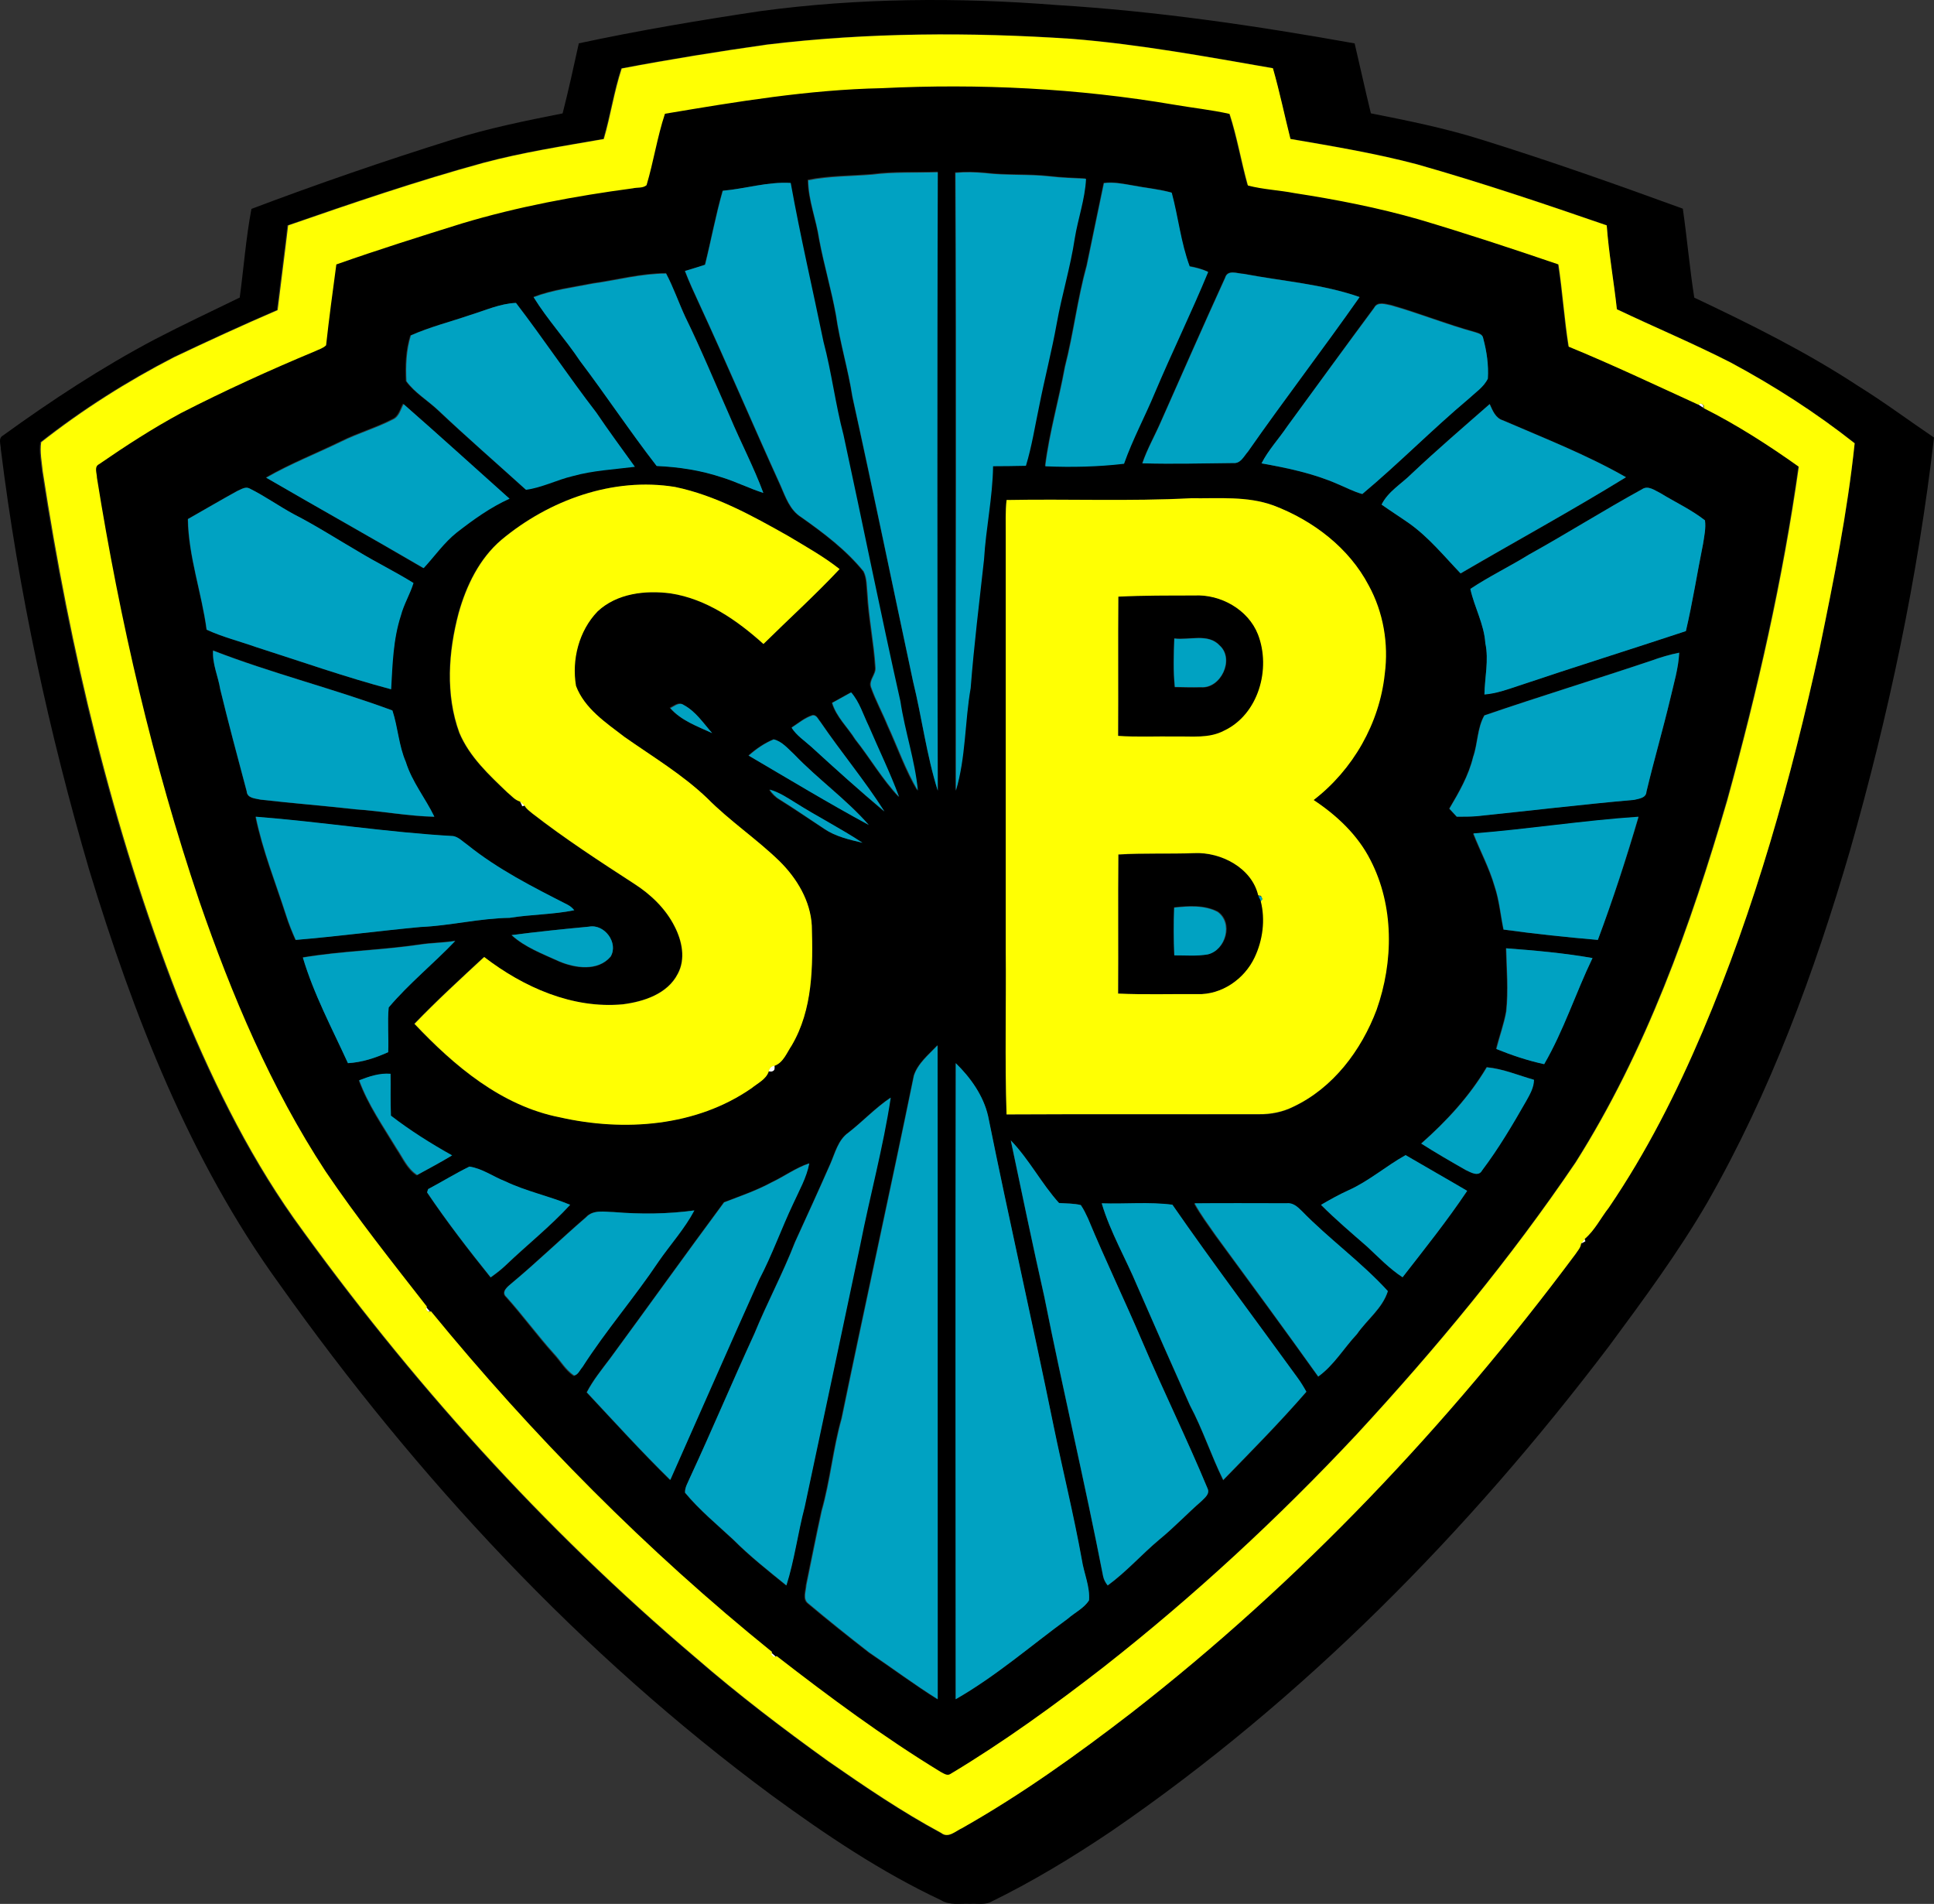 <svg width="1852" height="1823" xmlns="http://www.w3.org/2000/svg" xmlns:xlink="http://www.w3.org/1999/xlink" xml:space="preserve" overflow="hidden"><rect width="100%" height="100%" fill="#333333" stroke="none"/><defs><clipPath id="clip0"><rect x="1274" y="271" width="1852" height="1823"/></clipPath></defs><g clip-path="url(#clip0)" transform="translate(-1274 -271)"><path d="M2900 658.307 2902.4 657 2905 658.928 2904.97 662C2903.71 661.053 2901.23 659.222 2900 658.307Z" fill="#FFFFFF" fill-rule="evenodd"/><path d="M1772 1038C1773.26 1039.07 1775.77 1041.23 1777 1042.3L1774.26 1043C1773.71 1041.75 1772.58 1039.25 1772 1038Z" fill="#FFFFFF" fill-rule="evenodd"/><path d="M2010 1296.75C2010.53 1293.38 2012.45 1291.45 2015.79 1291 2016.68 1295.81 2014.76 1297.74 2010 1296.75Z" fill="#FFFFFF" fill-rule="evenodd"/><path d="M2788 1462C2788.82 1460.75 2790.45 1458.25 2791.26 1457L2792 1459.59C2791.01 1460.2 2788.99 1461.42 2788 1462Z" fill="#FFFFFF" fill-rule="evenodd"/><path d="M1681.82 1522C1682.85 1523.17 1684.94 1525.45 1686 1526.62L1683.18 1527 1681 1524.6 1681.82 1522Z" fill="#FFFFFF" fill-rule="evenodd"/><path d="M2012.41 1853C2013.55 1854.05 2015.86 1856.13 2017 1857.19L2014.4 1858 2012 1855.8 2012.41 1853Z" fill="#FFFFFF" fill-rule="evenodd"/><path d="M1939 1858C1939.25 1858.25 1939.75 1858.75 1940 1859 1939.75 1858.75 1939.25 1858.25 1939 1858Z" fill="#FFFFFF" fill-rule="evenodd"/><path d="M2002.49 281.605C2096.33 268.997 2191.43 268.38 2285.71 275.816 2381.55 281.635 2476.77 295.653 2571.19 312.552 2576.46 334.859 2581.31 357.253 2586.76 379.531 2622.12 386.525 2657.58 393.667 2692.01 404.482 2757.13 424.731 2821.42 447.449 2885.48 470.814 2889.54 499.145 2892.01 527.682 2896.43 555.984 2950.1 581.377 3003.44 607.798 3053.17 640.45 3078.16 655.908 3101.67 673.513 3126 689.941 3110.52 823.721 3082.45 955.944 3045.55 1085.4 3011.6 1201.7 2969.43 1316.4 2909.23 1421.91 2881.18 1470.17 2847.93 1515.14 2814.8 1559.98 2680.42 1737.2 2522.32 1898.17 2338.41 2024.28 2300.95 2049.52 2262.2 2072.95 2221.56 2092.75 2215.62 2094.81 2209.14 2093.55 2203.02 2093.93 2193.67 2093.43 2183.49 2095.69 2175.07 2090.43 2117.51 2063.39 2064.58 2027.75 2013.38 1990.33 1830.12 1854.91 1673.2 1685.98 1541.58 1500.56 1455.42 1381.74 1401.9 1243.17 1359.35 1103.74 1320.8 971.903 1291.64 837.182 1274.75 700.815 1274.84 696.642 1272.01 690.676 1276.78 688.06 1323.36 654.351 1371.62 622.669 1422.52 595.807 1449.24 581.935 1476.49 569.062 1503.56 555.925 1507.39 527.682 1509.5 498.94 1514.77 471.02 1577.89 447.155 1641.8 425.172 1706.21 404.982 1741.05 393.931 1776.95 386.672 1812.76 379.589 1818.44 357.371 1823.35 334.917 1828.27 312.493 1885.91 300.12 1944.14 290.334 2002.49 281.605ZM2008.08 313.493C1961.5 320.105 1915.01 327.57 1868.78 336.357 1861.49 358.458 1858.19 381.617 1851.63 403.923 1813.05 410.683 1774.24 416.62 1736.37 426.73 1673.14 444.04 1611.05 465.23 1549.14 486.684 1545.99 513.752 1542.37 540.731 1539.11 567.769 1505.74 582.141 1472.75 597.306 1439.94 612.882 1395.1 635.982 1352.17 663.167 1312.53 694.291 1311.15 703.637 1313.15 713.159 1314.09 722.475 1340.37 893.844 1380.71 1063.74 1443.68 1225.56 1473.78 1299.48 1508.53 1372.07 1554.64 1437.49 1665.43 1592.22 1793.9 1734.76 1939.2 1857.93 1939.4 1858.11 1939.82 1858.46 1940.02 1858.64 1980.54 1893.79 2023.3 1926.32 2066.87 1957.65 2101.92 1981.99 2137.35 2006.06 2174.98 2026.31 2181.69 2031.65 2188.61 2024.54 2194.73 2021.78 2251.9 1989.48 2305.36 1951.16 2357.3 1911.13 2518.76 1785.55 2660.55 1635.72 2782.61 1471.93 2784.64 1468.76 2787.61 1465.82 2787.96 1461.91 2789.11 1461.35 2791.44 1460.18 2792.58 1459.59L2791.73 1457.09C2801.21 1449.01 2806.94 1437.11 2814.65 1427.32 2850.58 1374.51 2879.51 1317.35 2904.46 1258.65 2954.54 1140.8 2989.26 1017.02 3016.54 892.111 3029.96 826.925 3043.17 761.534 3050.11 695.319 3012.98 666.018 2972.96 640.302 2931.27 617.937 2895.54 599.686 2858.5 584.198 2822.3 566.976 2819.39 540.143 2814.54 513.546 2812.56 486.625 2752.36 465.847 2691.95 445.51 2630.66 428.111 2590.82 417.59 2550.12 410.83 2509.54 403.865 2503.87 381.323 2499.16 358.488 2492.74 336.122 2428.74 325.013 2364.71 313.14 2299.89 307.967 2202.73 301.473 2104.83 301.825 2008.08 313.493Z" fill-rule="evenodd"/><path d="M2117.39 354.682C2210.9 350.095 2305.08 354.741 2397.47 370.473 2415.24 373.561 2433.18 375.384 2450.8 379.353 2458.13 401.79 2461.95 425.226 2468.33 447.957 2482.89 451.78 2498.04 452.368 2512.81 455.22 2552.99 461.396 2592.96 469.217 2632.05 480.421 2676.94 493.771 2721.45 508.445 2765.77 523.589 2769.71 549.789 2771.45 576.255 2775.6 602.426 2817.57 619.687 2858.58 639.153 2899.84 658.032 2901.11 658.855 2903.67 660.502 2904.96 661.355 2936.82 677.411 2966.94 696.789 2996 717.461 2980.79 825.557 2956.47 932.241 2927.44 1037.43 2892.34 1157.84 2849.6 1277.61 2782.3 1384.15 2719.77 1476.63 2648.26 1562.82 2572.55 1644.8 2497.57 1724.93 2416.77 1799.71 2330.44 1867.49 2283.23 1904.16 2234.72 1939.39 2183.43 1970.18 2180.25 1972.41 2176.75 1969.53 2173.92 1968.18 2119.18 1934.77 2067.62 1896.55 2017.03 1857.26 2015.88 1856.23 2013.56 1854.2 2012.41 1853.17 1892.46 1756.28 1783.48 1646.18 1685.91 1526.91 1684.88 1525.74 1682.85 1523.44 1681.85 1522.27 1648.64 1479.69 1615.02 1437.37 1584.78 1392.62 1532.42 1312.63 1495.01 1223.89 1463.95 1133.79 1419.41 1001.7 1387.88 865.431 1365.85 727.9 1365.88 723.725 1362.91 717.461 1367.91 715.021 1393.32 697.495 1419.27 680.674 1446.45 666.001 1488.48 644.417 1531.48 624.833 1575.05 606.66 1578.55 604.955 1582.58 603.896 1585.37 601.044 1588.19 575.167 1591.69 549.378 1595.16 523.589 1634.93 509.562 1675.14 496.888 1715.41 484.332 1768.83 468.277 1823.8 458.043 1879.04 450.663 1883.4 449.604 1888.69 450.721 1892.31 447.634 1899.05 425.05 1902.52 401.555 1909.93 379.177 1978.61 367.62 2047.62 356.123 2117.39 354.682ZM2108.98 437.548C2088.45 439.224 2067.68 438.9 2047.41 442.988 2047.62 462.483 2055.27 480.656 2058.06 499.711 2062.62 524.059 2069.77 547.819 2074.18 572.197 2077.97 598.662 2085.95 624.304 2090.03 650.739 2110.09 741.456 2128.8 832.497 2148.25 923.36 2156.8 958.148 2161.19 993.935 2172.01 1028.13 2171.51 830.526 2171.45 632.89 2172.01 435.283 2151.01 435.959 2129.89 434.813 2108.98 437.548ZM2188.51 435.989C2189.57 633.39 2188.63 830.821 2188.93 1028.19 2198.43 996.287 2197.31 962.588 2202.99 929.977 2206.16 888.78 2211.22 847.729 2215.75 806.678 2217.52 776.743 2223.99 747.22 2224.4 717.197 2234.84 717.197 2245.28 717.02 2255.76 716.814 2261.46 698.024 2264.4 678.587 2268.46 659.414 2273.64 632.949 2280.46 606.837 2285.2 580.283 2290.05 552.965 2298.29 526.353 2302.38 498.888 2305.5 479.715 2312.23 461.19 2313.17 441.694 2301.64 441.076 2290.08 440.782 2278.64 439.4 2258.11 437.106 2237.4 438.723 2216.9 436.224 2207.46 435.312 2197.96 435.136 2188.51 435.989ZM1965.82 453.691C1959.14 477.039 1954.76 500.976 1948.9 524.53 1942.55 526.647 1936.11 528.558 1929.7 530.499 1933.7 540.879 1938.31 550.995 1942.99 561.081 1969.76 619.04 1994.67 677.793 2021.06 735.898 2025.91 746.955 2030 759.423 2040.79 766.187 2062.35 781.448 2083.77 797.533 2100.48 818.205 2103.74 824.734 2103.33 832.262 2104.09 839.348 2105.36 863.167 2110.36 886.574 2111.77 910.393 2112.3 916.98 2105.21 922.42 2107.54 928.977 2111.98 941.592 2118.45 953.354 2123.48 965.734 2133.04 986.495 2140.51 1008.28 2152.19 1028.02 2149.39 999.08 2139.77 971.322 2135.48 942.592 2116.48 857.727 2099.45 772.45 2081.09 687.438 2073.33 658.003 2069.77 627.685 2061.97 598.25 2051.56 547.555 2039.82 497.153 2030.68 446.222 2008.76 444.899 1987.5 451.78 1965.82 453.691ZM2330.73 446.075C2325.32 472.364 2319.73 498.594 2314.35 524.912 2305.5 556.817 2301.73 589.811 2293.49 621.863 2287.7 653.592 2278.55 684.762 2274.58 716.814 2299.73 717.873 2324.94 717.344 2349.94 714.403 2358.18 691.084 2370.03 669.206 2379.53 646.358 2395.92 607.63 2414.45 569.844 2430.51 530.97 2424.86 528.382 2418.89 526.794 2412.83 525.735 2404.36 502.975 2401.92 478.598 2395.62 455.22 2383.33 451.78 2370.59 450.721 2358.12 448.28 2349.09 446.751 2339.91 444.81 2330.73 446.075ZM2446.95 536.851C2425.98 582.842 2405.68 629.156 2385.18 675.382 2379.44 688.497 2372.3 700.994 2367.68 714.579 2396.77 715.373 2425.89 714.638 2454.98 714.315 2461.75 714.903 2464.92 707.699 2468.75 703.405 2503.6 653.445 2540.72 605.131 2575.67 555.259 2539.87 542.732 2501.78 540.115 2464.75 533.058 2458.69 532.852 2449.36 528.588 2446.95 536.851ZM1842.01 541.938C1822.8 545.761 1803.15 548.084 1784.8 555.082 1798.04 576.549 1815.24 595.221 1829.22 616.217 1854.31 649.387 1877.22 684.115 1902.69 716.991 1923.72 717.902 1944.73 721.078 1964.73 727.753 1978.44 731.899 1991.23 738.516 2004.88 742.809 1995.64 717.844 1983.17 694.26 1972.91 669.765 1958.76 637.801 1945.46 605.425 1930.11 574.02 1923.72 560.258 1918.84 545.849 1911.72 532.411 1888.13 532.411 1865.22 538.674 1842.01 541.938ZM2589.87 565.286C2561.96 603.102 2534.4 641.153 2506.75 679.146 2498.72 691.114 2488.75 701.758 2482.16 714.668 2506.93 719.079 2531.78 724.313 2554.9 734.487 2562.75 737.751 2570.31 741.868 2578.55 744.103 2613.44 714.815 2645.38 682.086 2680.21 652.651 2686.65 646.564 2694.71 641.359 2698.59 633.184 2699.41 620.275 2697.53 607.248 2694.21 594.78 2693.74 590.604 2689.56 589.723 2686.27 588.634 2659.23 581.195 2633.2 570.609 2606.29 562.904 2600.9 561.905 2593.08 558.964 2589.87 565.286ZM1723.79 572.726C1704.79 579.224 1685.2 584.077 1666.79 592.252 1662.38 606.307 1661.82 621.304 1662.55 635.919 1670.73 647.093 1683.17 654.327 1693.2 663.796 1720.62 689.614 1749.09 714.256 1777.03 739.486 1792.54 737.369 1806.6 729.988 1821.74 726.43 1841.19 721.049 1861.4 720.078 1881.31 717.549 1868.9 700.347 1856.25 683.292 1844.33 665.736 1817.86 631.508 1793.8 595.486 1767.42 561.199 1752.18 561.875 1738.18 568.345 1723.79 572.726ZM1659.82 657.414C1656.91 662.531 1655.61 669.559 1649.67 672.147 1633.79 680.41 1616.4 685.35 1600.37 693.349 1576.46 705.023 1551.57 714.785 1528.51 728.106 1578.55 757.277 1629.05 785.624 1679 814.912 1689.56 803.444 1698.5 790.358 1710.76 780.596 1726.5 768.304 1742.8 756.512 1761.09 748.22 1727.35 717.932 1693.88 687.35 1659.82 657.414ZM2625.76 724.578C2616.08 734.281 2603.2 741.574 2597.02 754.16 2605.64 760.276 2614.58 765.951 2623.23 772.009 2642.14 785.418 2656.82 803.561 2672.71 820.176 2725.45 789.3 2779.1 760.012 2831.16 727.9 2793.54 706.375 2752.98 690.526 2713.3 673.353 2706.06 671.176 2703.41 663.913 2700.59 657.738 2675.44 679.792 2650.09 701.612 2625.76 724.578ZM1501.07 741.074C1485.15 749.778 1469.54 759.07 1453.74 767.98 1454.33 803.944 1466.92 838.407 1471.68 873.9 1486.98 880.928 1503.36 884.986 1519.19 890.602 1562.1 904.335 1604.7 919.361 1648.23 930.918 1649.55 907.246 1650.14 883.104 1657.55 860.374 1660.38 849.523 1666.38 839.878 1669.64 829.174 1652.43 818.411 1634.11 809.531 1616.75 798.974 1596.34 787.094 1576.43 774.244 1555.37 763.452 1540.87 755.659 1527.45 745.955 1512.72 738.663 1508.77 736.575 1504.63 739.604 1501.07 741.074ZM1753.74 788.006C1732.68 805.943 1720.18 831.85 1712.82 858.08 1702.97 895.249 1700.09 935.917 1713.5 972.615 1723.15 995.581 1741.85 1012.9 1759.53 1029.78 1763.36 1032.81 1766.71 1037.16 1771.62 1038.43 1772.15 1039.63 1773.18 1042.04 1773.68 1043.25L1776.18 1042.57C1777.77 1045.72 1780.89 1047.63 1783.48 1049.89 1814.69 1074.09 1847.81 1095.62 1880.93 1117.09 1896.99 1127.35 1911.28 1141.02 1919.9 1158.22 1926.9 1171.96 1930.52 1189.07 1922.84 1203.33 1913.02 1222.62 1890.28 1230 1870.19 1232.56 1821.92 1237.12 1774.83 1216.12 1737.27 1187.28 1714.65 1208.21 1691.88 1229.03 1670.5 1251.24 1708.53 1291.49 1753.89 1329.84 1809.74 1340.72 1871.37 1354.66 1940.46 1349.63 1993.55 1312.81 1999.35 1308.08 2007.35 1304.43 2009.94 1296.93 2014.67 1297.9 2016.59 1296.02 2015.7 1291.32 2023.94 1288.26 2027.32 1278.88 2031.91 1272.03 2052.32 1237.5 2052.35 1196.1 2051.24 1157.25 2049.94 1133.46 2036.91 1111.91 2020.26 1095.5 1998.32 1074.18 1972.61 1057.1 1951.05 1035.31 1927.14 1012.46 1898.55 995.464 1871.6 976.526 1853.89 962.941 1833.51 949.532 1825.24 927.801 1820.95 902.688 1828.01 875.018 1845.92 856.462 1864.45 839.113 1891.75 836.025 1915.96 839.201 1950.23 844.435 1979.67 864.961 2004.91 887.633 2029.18 863.696 2054.53 840.818 2077.86 815.941 2062.53 803.826 2045.41 794.357 2028.73 784.33 1994.41 764.981 1959.17 745.426 1920.22 737.34 1860.72 727.606 1799.3 749.984 1753.74 788.006ZM2846.34 739.457C2809.89 759.482 2774.69 781.683 2738.33 801.856 2719.83 813.295 2700.18 822.734 2682.06 834.79 2685.88 852.346 2695.21 868.431 2696.38 886.633 2699.88 902.982 2695.83 919.391 2695.53 935.799 2707 934.917 2717.86 930.918 2728.68 927.33 2781.77 909.452 2835.22 892.779 2888.37 875.165 2894.84 847.552 2899.2 819.499 2904.82 791.711 2905.93 784.271 2907.67 776.714 2906.64 769.186 2893.46 758.865 2878.14 751.807 2863.93 743.103 2858.58 740.574 2852.22 735.399 2846.34 739.457ZM2237.9 749.69C2236.72 761.041 2237.14 772.45 2237.14 783.86 2237.14 916.186 2237.14 1048.51 2237.14 1180.84 2237.64 1233.36 2236.17 1285.96 2237.9 1338.45 2318.35 1338.01 2398.8 1338.39 2479.25 1338.25 2490.54 1338.39 2501.92 1336.19 2512.07 1331.1 2550.25 1313.11 2577.2 1276.99 2591.76 1238.21 2607.99 1192.16 2608.58 1138.7 2585.82 1094.65 2573.7 1070.68 2553.69 1051.89 2531.55 1037.19 2569.2 1008.17 2594.55 963.646 2599.55 916.333 2603.35 887.427 2598.23 857.227 2584.23 831.585 2565.34 795.446 2530.96 769.304 2493.31 754.953 2468.07 745.691 2440.71 748.367 2414.36 747.984 2355.62 751.072 2296.73 748.543 2237.9 749.69ZM1477.92 893.661C1477.09 906.452 1482.8 918.391 1484.8 930.859 1492.71 963.588 1501.45 996.14 1510.1 1028.72 1510.51 1035.48 1518.36 1035.51 1523.39 1036.72 1553.66 1040.22 1584.05 1042.57 1614.34 1046.01 1639.52 1047.72 1664.41 1052.54 1689.67 1053.13 1681.08 1035.31 1668.26 1019.66 1662.35 1000.52 1655.55 984.76 1654.82 967.293 1649.52 951.149 1592.99 930.153 1534.16 915.539 1477.92 893.661ZM2855.28 903.512C2802.07 921.361 2748.27 937.77 2695.24 955.942 2688.32 968.057 2689 982.79 2684.44 995.817 2680.12 1013.67 2670.91 1029.57 2661.65 1045.25 2664 1047.78 2666.35 1050.31 2668.68 1052.89 2674.91 1052.95 2681.18 1052.95 2687.44 1052.48 2737.92 1047.34 2788.36 1041.25 2838.9 1036.81 2843.46 1035.63 2850.34 1035.1 2850.63 1029.02 2857.75 999.169 2866.37 969.733 2873.49 939.887 2876.84 925.331 2881.31 910.863 2882.05 895.866 2872.93 897.69 2863.99 900.336 2855.28 903.512ZM2070.44 943.974C2074.44 957.442 2085.33 967.352 2092.62 979.055 2106.98 997.14 2118.54 1017.43 2134.48 1034.25 2125.95 1011.08 2115.07 988.877 2105.42 966.175 2100.09 955.295 2096.68 943.239 2088.59 933.917 2082.5 937.24 2076.47 940.622 2070.44 943.974ZM1915.16 948.649C1925.61 960.735 1941.61 966.381 1955.82 972.909 1947.34 963.323 1939.9 951.914 1928.37 945.768 1923.72 942.416 1919.28 946.768 1915.16 948.649ZM2032.06 967.323C2036.74 974.821 2044.29 979.761 2050.74 985.642 2073.62 1006.84 2096.71 1027.84 2120.51 1047.98 2101.8 1018.17 2079.24 990.965 2059.53 961.794 2057.44 959.441 2056.06 955.148 2052.27 955.413 2044.71 957.736 2038.59 963.088 2032.06 967.323ZM1990.55 994.317C2028.76 1016.61 2066.68 1039.48 2105.68 1060.45 2084 1035.84 2056.91 1016.78 2034.21 993.141 2028.26 987.789 2022.62 980.731 2014.56 978.85 2005.7 982.496 1997.7 988.024 1990.55 994.317ZM2010.38 1027.28C2012.91 1031.07 2016.12 1034.4 2020.12 1036.69 2034.59 1045.66 2048.62 1055.25 2062.86 1064.57 2073.83 1071.95 2086.89 1074.86 2099.56 1077.83 2078.68 1064.13 2056.3 1052.98 2035.12 1039.72 2027.23 1034.93 2019.41 1029.69 2010.38 1027.28ZM1518.51 1053.13C1525.16 1085.56 1537.63 1116.32 1547.72 1147.76 1550.22 1155.67 1553.37 1163.37 1556.75 1170.96 1596.61 1167.61 1636.35 1162.34 1676.17 1158.61 1704.82 1157.37 1732.8 1150.26 1761.5 1149.84 1782.03 1146.52 1802.95 1146.73 1823.36 1142.58 1821.54 1140.29 1819.36 1138.49 1816.8 1137.2 1783.65 1120.32 1750.15 1103.35 1721.06 1079.98 1716.68 1077.04 1712.82 1072.62 1707.47 1071.62 1644.26 1068.1 1581.63 1058.01 1518.51 1053.13ZM2684.5 1069.36C2691.15 1086.18 2699.85 1102.21 2704.91 1119.64 2709.44 1133.05 2710.59 1147.23 2713.5 1161.02 2743.59 1165.16 2773.83 1168.31 2804.1 1170.9 2818.63 1132.29 2831.48 1092.97 2843.16 1053.42 2790.1 1056.95 2737.51 1065.21 2684.5 1069.36ZM1763.62 1166.4C1776.59 1178.31 1793.59 1184.54 1809.39 1191.81 1824.89 1198.36 1846.54 1201.51 1858.69 1187.13 1866.45 1173.99 1852.81 1155.34 1837.83 1158.28 1813.07 1160.61 1788.3 1163.19 1763.62 1166.4ZM1675.73 1175.19C1638.64 1180.66 1601.05 1181.34 1564.04 1187.57 1574.46 1222.83 1591.96 1255.59 1607.17 1288.99 1620.61 1288.23 1633.52 1283.96 1645.67 1278.44 1646.29 1264.14 1644.82 1249.79 1646.14 1235.53 1665.47 1212.57 1689.11 1193.42 1709.82 1171.63 1698.53 1173.52 1687.03 1173.43 1675.73 1175.19ZM2715.92 1179.01C2716.44 1199.13 2718.18 1219.36 2716 1239.41 2713.86 1251.59 2709.44 1263.23 2706.47 1275.23 2721.39 1281.23 2736.71 1286.35 2752.45 1289.7 2771.3 1257.5 2782.75 1221.77 2798.95 1188.34 2771.51 1183.54 2743.65 1181.07 2715.92 1179.01ZM2148.89 1300.7C2126.39 1410.32 2102.18 1519.59 2079.5 1629.22 2071.24 1658.3 2068.65 1688.62 2060.33 1717.7 2055.12 1741.34 2050.47 1765.1 2045.56 1788.77 2045.29 1794.54 2041.82 1802.24 2047.38 1806.48 2066.53 1822.53 2086.09 1838.15 2105.86 1853.44 2127.89 1868.29 2149.22 1884.2 2171.75 1898.28 2171.57 1689.44 2171.84 1480.54 2171.6 1271.7 2163.25 1280.55 2152.8 1288.79 2148.89 1300.7ZM2189.16 1289.05C2188.78 1492.07 2188.9 1695.12 2189.1 1898.13 2227.4 1876.23 2260.76 1847.08 2296.26 1821.12 2302.97 1815.21 2311.85 1811.06 2316.67 1803.45 2317.7 1790.1 2311.76 1777.51 2309.79 1764.48 2302.05 1721.55 2291.55 1679.21 2282.79 1636.48 2262.61 1537.38 2240.08 1438.79 2220.1 1339.66 2215.63 1320.13 2203.31 1302.81 2189.16 1289.05ZM2697.47 1292.76C2680.97 1320.63 2659 1344.54 2634.85 1365.92 2648.73 1374.83 2663.06 1383.12 2677.38 1391.32 2682.09 1393.5 2689.53 1398.21 2693 1391.65 2708.8 1370.62 2722.12 1347.89 2735.09 1325.07 2738.62 1318.72 2742.42 1312.19 2742.51 1304.72 2727.56 1300.49 2713.06 1294.2 2697.47 1292.76ZM1617.55 1305.69C1626.08 1329.1 1640.52 1349.83 1653.29 1371.09 1659.26 1379.94 1663.52 1390.5 1672.82 1396.53 1683.94 1390.35 1695.23 1384.41 1706.09 1377.77 1685.82 1366.36 1666.17 1353.92 1647.79 1339.66 1647.17 1326.25 1647.64 1312.87 1647.43 1299.49 1637.02 1298.58 1627.08 1301.99 1617.55 1305.69ZM2086.15 1355.57C2076.18 1362.62 2073.47 1374.97 2068.83 1385.53 2057.83 1410.61 2046.44 1435.55 2035.06 1460.49 2023.5 1490.33 2008.32 1518.59 1996.2 1548.2 1975.14 1594.05 1955.67 1640.6 1934.46 1686.35 1932.64 1690.85 1929.67 1695.29 1929.9 1700.38 1943.61 1716.99 1960.4 1730.78 1976.14 1745.46 1991.91 1761.31 2009.5 1775.16 2026.79 1789.21 2034.53 1764.72 2037.71 1739.11 2044.21 1714.32 2062 1630.69 2079.68 1547.06 2097.3 1463.4 2106.54 1416.2 2119.3 1369.65 2126.48 1322.07 2111.95 1331.87 2099.95 1344.8 2086.15 1355.57ZM2241.81 1362.83C2252.31 1412.76 2262.7 1462.75 2273.9 1512.54 2291.76 1602.08 2312.85 1690.91 2330.29 1780.51 2331.03 1783.74 2332.5 1786.66 2334.67 1789.24 2352.71 1776.13 2367.44 1759.19 2384.53 1744.96 2398.5 1733.52 2410.92 1720.32 2424.54 1708.47 2427.65 1705.29 2432.71 1701.56 2430.39 1696.47 2410.8 1649.24 2388.15 1603.34 2368.12 1556.29 2351.21 1516.59 2332.41 1477.69 2315.88 1437.82 2313.79 1433.32 2311.67 1428.85 2308.88 1424.79 2302.05 1423.11 2294.96 1423.32 2288.02 1422.82 2271.08 1404.03 2259.43 1381.06 2241.81 1362.83ZM2565.28 1410.85C2556.22 1414.94 2547.55 1419.79 2538.99 1424.79 2553.08 1438.87 2568.28 1451.78 2583.31 1464.87 2594.17 1474.98 2604.52 1485.83 2617.05 1493.98 2638.17 1466.87 2659.73 1439.93 2678.88 1411.41 2659.32 1399.88 2639.53 1388.77 2619.94 1377.27 2601.23 1387.68 2584.9 1402.06 2565.28 1410.85ZM2012.61 1403C1998.11 1410.88 1982.44 1416.2 1967.11 1422.11 1930.43 1471.69 1894.55 1521.92 1858.04 1571.67 1850.13 1582.2 1841.72 1592.49 1835.6 1604.25 1861.98 1632.48 1887.93 1661.12 1915.55 1688.21 1943.96 1624.22 1971.99 1560.08 2000.64 1496.21 2013.06 1472.57 2021.91 1447.28 2033.35 1423.17 2039.03 1410.61 2046.09 1398.47 2048.65 1384.77 2035.79 1389.06 2024.79 1397.26 2012.61 1403ZM1683.85 1409.79C1683.61 1410.56 1683.14 1412.11 1682.91 1412.91 1701.82 1440.99 1722.56 1467.93 1743.77 1494.36 1748.65 1490.86 1753.44 1487.25 1757.8 1483.13 1778.27 1463.49 1800.68 1445.75 1819.86 1424.82 1799.45 1416.32 1777.53 1411.82 1757.5 1402.2 1746.09 1397.76 1735.68 1389.94 1723.41 1388.18 1709.94 1394.79 1697.12 1402.73 1683.85 1409.79ZM2329.06 1423.32C2337.23 1450.93 2351.97 1476.01 2363.03 1502.51 2379.71 1540.71 2396.42 1578.85 2413.45 1616.9 2425.74 1640.01 2433.77 1665.06 2445.3 1688.53 2472.28 1660.77 2499.48 1633.25 2524.84 1603.96 2522.25 1599.28 2519.51 1594.75 2516.37 1590.49 2476.45 1535.27 2435.45 1480.75 2396.68 1424.67 2374.47 1421.76 2351.53 1424.08 2329.06 1423.32ZM2417.36 1423.49C2423.27 1434.32 2430.71 1444.17 2437.74 1454.25 2470.75 1499.13 2503.78 1543.97 2536.19 1589.26 2551.28 1578.49 2560.81 1561.97 2573.37 1548.65 2582.99 1534.74 2597.82 1524.09 2603.05 1507.51 2577.55 1479.63 2546.55 1457.63 2520.22 1430.67 2516.25 1426.73 2511.69 1422.64 2505.63 1423.44 2476.22 1423.44 2446.8 1423.2 2417.36 1423.49ZM1861.28 1431.61C1852.31 1431.49 1841.63 1429.02 1834.78 1436.55 1810.6 1457.46 1787.68 1479.81 1763.12 1500.27 1759.47 1503.3 1753.18 1508.39 1758.44 1513.12 1774.24 1530.74 1788.12 1549.94 1803.95 1567.55 1810.42 1574.46 1815.19 1583.29 1823.22 1588.58 1827.19 1587.87 1828.77 1583.17 1831.27 1580.43 1853.69 1545.29 1881.07 1513.68 1904.16 1479.01 1915.46 1462.63 1928.99 1447.7 1938.31 1430.02 1912.78 1433.52 1886.93 1433.76 1861.28 1431.61Z" fill-rule="evenodd"/><path d="M2345.24 842.209C2369.46 840.998 2393.69 841.145 2417.94 841.086 2443.14 839.727 2469.66 854.562 2479.04 878.588 2491.8 911.538 2479.63 955.807 2446.29 971.41 2432.06 978.887 2415.67 976.582 2400.26 976.907 2381.84 976.582 2363.39 977.616 2345 976.286 2345.29 931.574 2344.82 886.892 2345.24 842.209ZM2398.37 882.163C2397.81 897.797 2397.25 913.488 2398.87 929.092 2407.24 929.24 2415.64 929.505 2424.07 929.269 2443.08 930.836 2456.79 902.347 2442.17 888.99 2431 876.815 2412.81 884.055 2398.37 882.163Z" fill-rule="evenodd"/><path d="M2345.27 1089.36C2369.47 1087.86 2393.73 1088.98 2417.94 1088.07 2443.61 1086.84 2473.21 1102.26 2479.32 1128.46 2479.93 1129.84 2481.14 1132.65 2481.76 1134.03 2486.3 1151.8 2483.74 1171.37 2475.84 1187.91 2466.05 1208.53 2444.26 1223.69 2420.94 1222.9 2395.62 1222.67 2370.27 1223.55 2345 1222.37 2345.32 1178.03 2344.79 1133.68 2345.27 1089.36ZM2398.27 1139.66C2397.65 1154.94 2397.74 1170.22 2398.39 1185.51 2409.24 1185.42 2420.21 1186.44 2430.97 1184.6 2448.3 1180.52 2455.67 1154.41 2440.4 1143.77 2427.58 1137.11 2412.25 1138.19 2398.27 1139.66Z" fill-rule="evenodd"/><path d="M2008.6 313.751C2105.29 302.087 2203.13 301.735 2300.23 308.228 2365.02 313.399 2429.01 325.269 2492.97 336.375 2499.38 358.733 2504.08 381.562 2509.76 404.097 2550.31 411.06 2590.98 417.818 2630.8 428.336 2692.06 445.73 2752.43 466.061 2812.6 486.833 2814.57 513.746 2819.42 540.336 2822.33 567.16 2858.5 584.377 2895.52 599.861 2931.22 618.106 2972.89 640.465 3012.89 666.173 3050 695.466 3043.06 761.661 3029.86 827.033 3016.45 892.199 2989.19 1017.07 2954.49 1140.82 2904.43 1258.64 2879.5 1317.31 2850.59 1374.45 2814.68 1427.25 2806.98 1437.04 2801.24 1448.93 2791.78 1457.01 2790.83 1458.22 2788.95 1460.63 2788.01 1461.83 2787.66 1465.74 2784.69 1468.68 2782.66 1471.85 2660.68 1635.59 2518.96 1785.37 2357.61 1910.92 2305.7 1950.93 2252.27 1989.25 2195.13 2021.54 2189.01 2024.3 2182.1 2031.41 2175.4 2026.06 2137.79 2005.82 2102.38 1981.75 2067.36 1957.43 2023.8 1926.11 1981.08 1893.58 1940.58 1858.44 1940.38 1858.27 1939.96 1857.91 1939.76 1857.74 1794.55 1734.6 1666.15 1592.11 1555.44 1437.42 1509.35 1372.02 1474.62 1299.45 1444.54 1225.55 1381.61 1063.78 1341.29 893.933 1315.03 722.614 1314.09 713.3 1312.09 703.781 1313.47 694.438 1353.08 663.323 1395.99 636.146 1440.81 613.053 1473.59 597.481 1506.56 582.321 1539.91 567.953 1543.17 540.923 1546.79 513.952 1549.94 486.892 1611.81 465.444 1673.86 444.261 1737.05 426.955 1774.9 416.848 1813.69 410.914 1852.24 404.156 1858.8 381.856 1862.09 358.704 1869.39 336.609 1915.59 327.825 1962.05 320.362 2008.6 313.751ZM2118.17 355.443C2048.42 356.882 1979.43 368.37 1910.76 379.917 1903.35 402.276 1899.88 425.751 1893.15 448.315 1889.53 451.4 1884.24 450.284 1879.89 451.341 1824.66 458.716 1769.7 468.94 1716.29 484.982 1676.03 497.528 1635.83 510.191 1596.08 524.206 1592.61 549.972 1589.11 575.739 1586.28 601.594 1583.49 604.444 1579.46 605.502 1575.96 607.206 1532.41 625.363 1489.42 644.931 1447.39 666.496 1420.22 681.157 1394.28 697.963 1368.88 715.474 1363.88 717.913 1366.85 724.171 1366.82 728.343 1388.84 865.757 1420.37 1001.91 1464.89 1133.89 1495.94 1223.91 1533.35 1312.58 1585.7 1392.49 1615.93 1437.21 1649.54 1479.49 1682.74 1522.03L1681.95 1524.65 1684.06 1527.06 1686.8 1526.68C1784.34 1645.84 1893.3 1755.85 2013.22 1852.66L2012.81 1855.39 2015.22 1857.53 2017.83 1856.74C2068.42 1895.99 2119.97 1934.19 2174.69 1967.56 2177.52 1968.92 2181.02 1971.79 2184.19 1969.56 2235.48 1938.8 2283.97 1903.6 2331.17 1866.96 2417.48 1799.24 2498.26 1724.53 2573.22 1644.46 2648.92 1562.55 2720.4 1476.43 2782.92 1384.03 2850.21 1277.59 2892.94 1157.92 2928.02 1037.6 2957.04 932.51 2981.36 825.916 2996.57 717.913 2967.51 697.258 2937.4 677.896 2905.55 661.854L2905.58 659.093 2902.91 657.359 2900.44 658.534C2859.18 639.672 2818.18 620.222 2776.22 602.975 2772.07 576.827 2770.34 550.384 2766.4 524.206 2722.08 509.075 2677.59 494.413 2632.71 481.075 2593.63 469.881 2553.66 462.065 2513.49 455.895 2498.73 453.045 2483.59 452.458 2469.03 448.638 2462.65 425.927 2458.83 402.51 2451.5 380.093 2433.89 376.127 2415.95 374.305 2398.19 371.22 2305.82 355.501 2211.66 350.859 2118.17 355.443Z" fill="#FFFF03" fill-rule="evenodd"/><path d="M1754.17 787.958C1799.69 749.923 1861.05 727.538 1920.51 737.274 1959.42 745.364 1994.63 764.925 2028.92 784.281 2045.58 794.311 2062.69 803.783 2078 815.903 2054.7 840.789 2029.36 863.674 2005.12 887.618 1979.9 864.939 1950.48 844.407 1916.25 839.171 1892.06 835.994 1864.79 839.082 1846.27 856.437 1828.37 874.999 1821.32 902.679 1825.61 927.8 1833.87 949.538 1854.24 962.952 1871.93 976.542 1898.85 995.486 1927.41 1012.49 1951.31 1035.34 1972.85 1057.14 1998.53 1074.23 2020.46 1095.56 2037.09 1111.97 2050.11 1133.53 2051.4 1157.33 2052.52 1196.19 2052.49 1237.61 2032.1 1272.14 2027.51 1278.99 2024.13 1288.38 2015.9 1291.44 2012.58 1291.88 2010.67 1293.76 2010.14 1297.06 2007.56 1304.56 1999.56 1308.2 1993.77 1312.94 1940.73 1349.77 1871.69 1354.8 1810.12 1340.86 1754.32 1329.97 1709 1291.61 1671 1251.34 1692.37 1229.14 1715.11 1208.31 1737.71 1187.36 1775.24 1216.22 1822.29 1237.22 1870.52 1232.66 1890.59 1230.11 1913.31 1222.72 1923.12 1203.43 1930.79 1189.16 1927.18 1172.04 1920.18 1158.3 1911.57 1141.09 1897.29 1127.42 1881.24 1117.15 1848.15 1095.68 1815.06 1074.14 1783.88 1049.93 1781.29 1047.67 1778.18 1045.76 1776.59 1042.61 1775.48 1041.58 1773.18 1039.49 1772.04 1038.46 1767.13 1037.2 1763.78 1032.84 1759.96 1029.81 1742.3 1012.93 1723.61 995.603 1713.97 972.63 1700.56 935.919 1703.44 895.237 1713.29 858.055 1720.64 831.816 1733.13 805.901 1754.17 787.958Z" fill="#FFFF03" fill-rule="evenodd"/><path d="M2237.88 749.785C2296.79 748.64 2355.77 751.166 2414.6 748.082 2440.99 748.464 2468.39 745.79 2493.66 755.044 2531.37 769.381 2565.8 795.498 2584.72 831.605 2598.74 857.222 2603.86 887.394 2600.06 916.273 2595.06 963.543 2569.66 1008.02 2531.96 1037.02 2554.14 1051.71 2574.17 1070.48 2586.31 1094.42 2609.11 1138.43 2608.52 1191.84 2592.26 1237.85 2577.68 1276.6 2550.69 1312.68 2512.46 1330.66 2502.29 1335.74 2490.89 1337.94 2479.58 1337.79 2399.01 1337.94 2318.44 1337.56 2237.88 1338 2236.14 1285.56 2237.61 1233 2237.11 1180.53 2237.11 1048.33 2237.11 916.126 2237.11 783.923 2237.11 772.525 2236.7 761.126 2237.88 749.785ZM2344.87 842.298C2344.46 886.718 2344.93 931.139 2344.63 975.588 2363.01 976.91 2381.46 975.882 2399.87 976.205 2415.27 975.882 2431.65 978.173 2445.88 970.741 2479.2 955.229 2491.36 911.22 2478.61 878.463 2469.24 854.578 2442.73 839.83 2417.54 841.182 2393.3 841.241 2369.08 841.094 2344.87 842.298ZM2344.9 1089.14C2344.43 1133.53 2344.96 1177.95 2344.63 1222.37 2369.88 1223.54 2395.21 1222.66 2420.52 1222.9 2443.82 1223.69 2465.59 1208.5 2475.37 1187.85 2483.26 1171.28 2485.83 1151.68 2481.29 1133.88L2482.73 1131.62 2481.47 1128.74 2478.84 1128.3C2472.75 1102.06 2443.17 1086.61 2417.51 1087.84 2393.33 1088.75 2369.08 1087.64 2344.9 1089.14Z" fill="#FFFF03" fill-rule="evenodd"/><path d="M2109.27 438.261C2130.08 435.53 2151.1 436.675 2172 436 2171.44 633.324 2171.5 830.677 2172 1028 2161.23 993.851 2156.87 958.115 2148.35 923.378 2129 832.644 2110.38 741.734 2090.42 651.147 2086.35 624.75 2078.41 599.144 2074.64 572.717 2070.25 548.375 2063.13 524.649 2058.6 500.336 2055.82 481.308 2048.21 463.161 2048 443.693 2068.17 439.612 2088.84 439.935 2109.27 438.261Z" fill="#00A2C2" fill-rule="evenodd"/><path d="M2189 436.552C2198.47 435.701 2207.99 435.877 2217.46 436.787 2238.02 439.283 2258.79 437.668 2279.37 439.959 2290.85 441.339 2302.44 441.633 2314 442.25 2313.06 461.721 2306.3 480.223 2303.18 499.371 2299.08 526.801 2290.82 553.379 2285.95 580.663 2281.2 607.182 2274.36 633.261 2269.17 659.693 2265.1 678.841 2262.15 698.253 2256.43 717.019 2245.93 717.225 2235.45 717.401 2224.98 717.401 2224.57 747.386 2218.08 776.872 2216.31 806.769 2211.77 847.767 2206.7 888.765 2203.51 929.91 2197.82 962.48 2198.94 996.136 2189.41 1028 2189.12 830.88 2190.06 633.701 2189 436.552Z" fill="#00A2C2" fill-rule="evenodd"/><path d="M1966.2 453.637C1987.93 451.725 2009.25 444.844 2031.21 446.168 2040.38 497.102 2052.14 547.507 2062.58 598.206 2070.39 627.643 2073.96 657.962 2081.74 687.4 2100.14 772.417 2117.21 857.7 2136.25 942.571 2140.56 971.302 2150.2 999.063 2153 1028 2141.3 1008.27 2133.81 986.477 2124.23 965.715 2119.18 953.334 2112.7 941.571 2108.25 928.955 2105.92 922.397 2113.02 916.957 2112.49 910.369 2111.08 886.549 2106.06 863.14 2104.8 839.32 2104.03 832.233 2104.44 824.704 2101.17 818.176 2084.43 797.502 2062.96 781.416 2041.35 766.154 2030.53 759.39 2026.43 746.921 2021.57 735.864 1995.13 677.754 1970.15 618.997 1943.33 561.034 1938.64 550.947 1934.01 540.831 1930 530.45 1936.43 528.51 1942.88 526.598 1949.25 524.48 1955.12 500.925 1959.51 476.987 1966.2 453.637Z" fill="#00A2C2" fill-rule="evenodd"/><path d="M2331.18 446.408C2340.36 445.142 2349.54 447.085 2358.58 448.616 2371.05 451.06 2383.8 452.12 2396.1 455.565 2402.4 478.973 2404.84 503.382 2413.31 526.172 2419.38 527.231 2425.35 528.822 2431 531.413 2414.93 570.337 2396.39 608.172 2380 646.95 2370.5 669.828 2358.64 691.734 2350.4 715.083 2325.38 718.027 2300.16 718.558 2275 717.497 2278.97 685.404 2288.12 654.193 2293.92 622.423 2302.16 590.329 2305.93 557.294 2314.79 525.347 2320.17 498.995 2325.76 472.731 2331.18 446.408Z" fill="#00A2C2" fill-rule="evenodd"/><path d="M2447.28 537.071C2449.69 528.815 2459.01 533.075 2465.07 533.281 2502.11 540.332 2540.2 542.947 2576 555.463 2541.05 605.291 2503.93 653.563 2469.07 703.48 2465.25 707.769 2462.07 714.968 2455.31 714.38 2426.21 714.703 2397.09 715.438 2368 714.644 2372.62 701.071 2379.77 688.584 2385.5 675.481 2406.01 629.295 2426.3 583.021 2447.28 537.071Z" fill="#00A2C2" fill-rule="evenodd"/><path d="M1842.19 542.509C1865.39 539.252 1888.3 533 1911.88 533 1918.99 546.413 1923.87 560.795 1930.26 574.53 1945.6 605.877 1958.9 638.191 1973.04 670.094 1983.3 694.543 1995.77 718.082 2005 743 1991.36 738.715 1978.57 732.111 1964.86 727.973 1944.87 721.31 1923.87 718.14 1902.85 717.231 1877.39 684.417 1854.48 649.755 1829.4 616.648 1815.43 595.692 1798.23 577.055 1785 555.629 1803.35 548.644 1822.99 546.325 1842.19 542.509Z" fill="#00A2C2" fill-rule="evenodd"/><path d="M2589.9 565.924C2593.11 559.628 2600.95 562.557 2606.34 563.552 2633.31 571.225 2659.38 581.767 2686.46 589.176 2689.76 590.259 2693.95 591.138 2694.42 595.296 2697.75 607.712 2699.63 620.685 2698.81 633.541 2694.92 641.682 2686.84 646.865 2680.39 652.927 2645.5 682.24 2613.5 714.833 2578.56 744 2570.31 741.775 2562.74 737.675 2554.87 734.424 2531.71 724.292 2506.81 719.08 2482 714.687 2488.6 701.831 2498.59 691.231 2506.63 679.312 2534.33 641.477 2561.94 603.583 2589.9 565.924Z" fill="#00A2C2" fill-rule="evenodd"/><path d="M1724.5 572.573C1738.89 568.174 1752.89 561.679 1768.12 561 1794.5 595.424 1818.56 631.59 1845.03 665.956 1856.94 683.581 1869.59 700.705 1882 717.976 1862.09 720.515 1841.88 721.489 1822.44 726.892 1807.3 730.464 1793.24 737.875 1777.74 740 1749.8 714.669 1721.33 689.929 1693.92 664.007 1683.89 654.501 1671.45 647.238 1663.27 636.019 1662.54 621.346 1663.09 606.289 1667.51 592.177 1685.92 583.969 1705.51 579.098 1724.5 572.573Z" fill="#00A2C2" fill-rule="evenodd"/><path d="M1660.54 658C1694.67 687.841 1728.2 718.326 1762 748.518 1743.67 756.785 1727.35 768.539 1711.58 780.792 1699.29 790.524 1690.33 803.568 1679.76 815 1629.72 785.804 1579.12 757.547 1529 728.468 1552.1 715.19 1577.03 705.458 1600.99 693.82 1617.05 685.847 1634.46 680.923 1650.38 672.686 1656.33 670.106 1657.63 663.1 1660.54 658Z" fill="#00A2C2" fill-rule="evenodd"/><path d="M2625.72 724.66C2650.03 701.755 2675.37 679.995 2700.51 658 2703.33 664.158 2705.97 671.402 2713.21 673.572 2752.86 690.699 2793.4 706.506 2831 727.973 2778.97 759.998 2725.35 789.207 2672.64 820 2656.76 803.431 2642.1 785.336 2623.19 771.963 2614.55 765.922 2605.61 760.262 2597 754.162 2603.17 741.61 2616.05 734.337 2625.72 724.66Z" fill="#00A2C2" fill-rule="evenodd"/><path d="M1501.35 741.123C1504.91 739.653 1509.06 736.624 1513 738.711 1527.75 746.006 1541.17 755.711 1555.67 763.505 1576.74 774.299 1596.67 787.151 1617.09 799.033 1634.45 809.592 1652.78 818.474 1670 829.238 1666.73 839.944 1660.73 849.591 1657.91 860.443 1650.49 883.178 1649.9 907.324 1648.58 931 1605.02 919.442 1562.41 904.413 1519.48 890.678 1503.64 885.06 1487.25 881.001 1471.95 873.972 1467.18 838.473 1454.59 804.004 1454 768.034 1469.8 759.123 1485.43 749.829 1501.35 741.123Z" fill="#00A2C2" fill-rule="evenodd"/><path d="M2846.36 739.503C2852.24 735.442 2858.6 740.621 2863.96 743.152 2878.17 751.863 2893.5 758.926 2906.69 769.256 2907.72 776.79 2905.98 784.353 2904.86 791.798 2899.24 819.609 2894.89 847.684 2888.41 875.318 2835.23 892.946 2781.76 909.632 2728.64 927.525 2717.81 931.115 2706.96 935.117 2695.48 936 2695.77 919.579 2699.83 903.158 2696.33 886.795 2695.15 868.578 2685.83 852.481 2682 834.912 2700.13 822.846 2719.79 813.399 2738.3 801.952 2774.67 781.763 2809.9 759.544 2846.36 739.503Z" fill="#00A2C2" fill-rule="evenodd"/><path d="M2398.56 882.439C2412.86 884.305 2430.87 877.162 2441.93 889.173 2456.4 902.35 2442.83 930.453 2424.01 928.908 2415.66 929.141 2407.35 928.878 2399.06 928.733 2397.45 913.34 2398.01 897.86 2398.56 882.439Z" fill="#00A2C2" fill-rule="evenodd"/><path d="M1478.08 894C1534.37 915.814 1593.24 930.386 1649.82 951.32 1655.12 967.416 1655.85 984.832 1662.65 1000.55 1668.57 1019.63 1681.4 1035.23 1690 1053 1664.71 1052.41 1639.81 1047.61 1614.61 1045.9 1584.29 1042.47 1553.88 1040.13 1523.59 1036.64 1518.56 1035.44 1510.7 1035.41 1510.29 1028.66 1501.63 996.179 1492.89 963.722 1484.97 931.089 1482.97 918.658 1477.26 906.754 1478.08 894Z" fill="#00A2C2" fill-rule="evenodd"/><path d="M2855.28 903.643C2863.97 900.468 2872.9 897.823 2882 896 2881.27 910.992 2876.8 925.455 2873.46 940.006 2866.35 969.842 2857.75 999.267 2850.64 1029.1 2850.35 1035.19 2843.48 1035.72 2838.93 1036.89 2788.49 1041.33 2738.13 1047.42 2687.75 1052.56 2681.5 1053.03 2675.24 1053.03 2669.02 1052.97 2666.7 1050.39 2664.35 1047.86 2662 1045.33 2671.25 1029.66 2680.44 1013.76 2684.75 995.916 2689.31 982.894 2688.63 968.167 2695.53 956.056 2748.47 937.889 2802.17 921.486 2855.28 903.643Z" fill="#00A2C2" fill-rule="evenodd"/><path d="M2071 944.023C2077.03 940.682 2083.05 937.312 2089.14 934 2097.22 943.291 2100.63 955.307 2105.95 966.151 2115.6 988.777 2126.47 1010.91 2135 1034 2119.07 1017.24 2107.51 997.013 2093.17 978.988 2085.88 967.323 2075 957.447 2071 944.023Z" fill="#00A2C2" fill-rule="evenodd"/><path d="M1916 949.059C1920.05 947.202 1924.42 942.907 1929 946.215 1940.34 952.28 1947.66 963.54 1956 973 1942.02 966.558 1926.28 960.986 1916 949.059Z" fill="#00A2C2" fill-rule="evenodd"/><path d="M2032 967.846C2038.57 963.638 2044.73 958.32 2052.33 956.011 2056.15 955.748 2057.54 960.015 2059.64 962.353 2079.47 991.34 2102.18 1018.37 2121 1048 2097.06 1027.98 2073.82 1007.12 2050.79 986.051 2044.31 980.207 2036.71 975.297 2032 967.846Z" fill="#00A2C2" fill-rule="evenodd"/><path d="M1991 994.543C1998.14 988.219 2006.13 982.664 2014.98 979 2023.03 980.891 2028.67 987.983 2034.6 993.361 2057.29 1017.12 2084.35 1036.27 2106 1061 2067.04 1039.93 2029.17 1016.94 1991 994.543Z" fill="#00A2C2" fill-rule="evenodd"/><path d="M2011 1027C2020.01 1029.43 2027.82 1034.71 2035.69 1039.55 2056.82 1052.93 2079.16 1064.17 2100 1078 2087.35 1075 2074.32 1072.07 2063.37 1064.62 2049.16 1055.21 2035.16 1045.54 2020.72 1036.49 2016.72 1034.18 2013.52 1030.83 2011 1027Z" fill="#00A2C2" fill-rule="evenodd"/><path d="M1519 1053C1582.15 1057.89 1644.81 1067.99 1708.05 1071.52 1713.41 1072.52 1717.26 1076.94 1721.65 1079.89 1750.75 1103.3 1784.27 1120.29 1817.44 1137.19 1820 1138.49 1822.18 1140.29 1824 1142.58 1803.58 1146.73 1782.65 1146.53 1762.11 1149.86 1733.39 1150.27 1705.4 1157.39 1676.74 1158.63 1636.89 1162.37 1597.13 1167.64 1557.26 1171 1553.87 1163.4 1550.72 1155.69 1548.22 1147.77 1538.13 1116.28 1525.65 1085.48 1519 1053Z" fill="#00A2C2" fill-rule="evenodd"/><path d="M2685 1069.01C2737.78 1064.84 2790.16 1056.54 2843 1053 2831.37 1092.73 2818.57 1132.22 2804.1 1171 2773.96 1168.4 2743.85 1165.24 2713.88 1161.08 2710.98 1147.22 2709.84 1132.99 2705.33 1119.52 2700.29 1102 2691.62 1085.9 2685 1069.01Z" fill="#00A2C2" fill-rule="evenodd"/><path d="M2479 1129 2481.7 1129.39 2483 1131.97 2481.52 1134C2480.88 1132.76 2479.64 1130.24 2479 1129Z" fill="#00A2C2" fill-rule="evenodd"/><path d="M2398.41 1140.1C2412.15 1138.64 2427.23 1137.56 2439.84 1144.19 2454.86 1154.81 2447.61 1180.82 2430.56 1184.89 2419.98 1186.73 2409.2 1185.71 2398.53 1185.79 2397.89 1170.56 2397.8 1155.33 2398.41 1140.1Z" fill="#00A2C2" fill-rule="evenodd"/><path d="M1764 1166.35C1788.6 1163.17 1813.28 1160.61 1837.97 1158.31 1852.89 1155.39 1866.5 1173.87 1858.76 1186.89 1846.65 1201.14 1825.07 1198.02 1809.62 1191.53 1793.88 1184.33 1776.93 1178.15 1764 1166.35Z" fill="#00A2C2" fill-rule="evenodd"/><path d="M1675.86 1175.55C1687.17 1173.79 1698.69 1173.88 1710 1172 1689.26 1193.72 1665.58 1212.81 1646.22 1235.7 1644.9 1249.92 1646.37 1264.23 1645.75 1278.48 1633.58 1283.99 1620.65 1288.24 1607.19 1289 1591.96 1255.7 1574.43 1223.04 1564 1187.89 1601.06 1181.67 1638.71 1181 1675.86 1175.55Z" fill="#00A2C2" fill-rule="evenodd"/><path d="M2716.39 1179C2743.99 1181.06 2771.7 1183.54 2799 1188.35 2782.88 1221.88 2771.49 1257.71 2752.74 1290 2737.08 1286.64 2721.84 1281.51 2707 1275.49 2709.96 1263.46 2714.34 1251.78 2716.48 1239.57 2718.65 1219.46 2716.92 1199.17 2716.39 1179Z" fill="#00A2C2" fill-rule="evenodd"/><path d="M2149.23 1300.97C2153.13 1289.07 2163.53 1280.84 2171.85 1272 2172.09 1480.65 2171.82 1689.35 2172 1898 2149.56 1883.93 2128.32 1868.03 2106.37 1853.2 2086.68 1837.92 2067.2 1822.32 2048.12 1806.28 2042.59 1802.05 2046.04 1794.35 2046.31 1788.59 2051.2 1764.94 2055.83 1741.21 2061.02 1717.59 2069.31 1688.53 2071.89 1658.24 2080.12 1629.19 2102.71 1519.66 2126.82 1410.49 2149.23 1300.97Z" fill="#00A2C2" fill-rule="evenodd"/><path d="M2189.25 1289C2203.41 1302.76 2215.75 1320.08 2220.22 1339.6 2240.21 1438.71 2262.77 1537.3 2282.96 1636.38 2291.74 1679.1 2302.25 1721.44 2309.99 1764.37 2311.96 1777.39 2317.91 1789.98 2316.88 1803.33 2312.05 1810.94 2303.16 1815.09 2296.45 1821 2260.91 1846.96 2227.53 1876.1 2189.19 1898 2188.99 1695.01 2188.87 1491.99 2189.25 1289Z" fill="#00A2C2" fill-rule="evenodd"/><path d="M2697.82 1293C2713.46 1294.44 2728.01 1300.72 2743 1304.94 2742.91 1312.39 2739.1 1318.9 2735.56 1325.24 2722.55 1348 2709.18 1370.68 2693.34 1391.65 2689.86 1398.2 2682.39 1393.5 2677.67 1391.33 2663.3 1383.15 2648.93 1374.87 2635 1365.99 2659.23 1344.66 2681.27 1320.81 2697.82 1293Z" fill="#00A2C2" fill-rule="evenodd"/><path d="M1618 1305.34C1627.58 1301.64 1637.57 1298.24 1648.04 1299.15 1648.25 1312.5 1647.78 1325.86 1648.4 1339.24 1666.88 1353.47 1686.63 1365.89 1707 1377.28 1696.09 1383.91 1684.74 1389.84 1673.56 1396 1664.22 1389.98 1659.93 1379.45 1653.93 1370.61 1641.09 1349.39 1626.57 1328.7 1618 1305.34Z" fill="#00A2C2" fill-rule="evenodd"/><path d="M2086.59 1355.48C2100.41 1344.72 2112.44 1331.79 2127 1322 2119.81 1369.56 2107.02 1416.1 2097.76 1463.28 2080.1 1546.92 2062.39 1630.52 2044.56 1714.13 2038.04 1738.91 2034.86 1764.51 2027.11 1789 2009.77 1774.95 1992.15 1761.1 1976.35 1745.26 1960.58 1730.59 1943.75 1716.8 1930.01 1700.19 1929.78 1695.11 1932.75 1690.67 1934.58 1686.17 1955.83 1640.43 1975.35 1593.89 1996.45 1548.06 2008.6 1518.46 2023.81 1490.21 2035.39 1460.37 2046.8 1435.44 2058.2 1410.51 2069.23 1385.44 2073.89 1374.89 2076.6 1362.54 2086.59 1355.48Z" fill="#00A2C2" fill-rule="evenodd"/><path d="M2242 1363C2259.6 1381.21 2271.24 1404.16 2288.17 1422.93 2295.1 1423.43 2302.19 1423.22 2309.01 1424.9 2311.8 1428.95 2313.91 1433.42 2316 1437.91 2332.52 1477.75 2351.3 1516.61 2368.19 1556.27 2388.21 1603.28 2410.84 1649.13 2430.41 1696.31 2432.73 1701.4 2427.68 1705.13 2424.56 1708.3 2410.95 1720.14 2398.55 1733.33 2384.59 1744.76 2367.52 1758.98 2352.79 1775.9 2334.78 1789 2332.6 1786.41 2331.14 1783.51 2330.4 1780.28 2312.97 1690.76 2291.9 1602.01 2274.06 1512.56 2262.87 1462.82 2252.49 1412.88 2242 1363Z" fill="#00A2C2" fill-rule="evenodd"/><path d="M2565.32 1410.66C2584.95 1401.85 2601.29 1387.44 2620.01 1377 2639.61 1388.53 2659.43 1399.67 2679 1411.22 2659.84 1439.82 2638.26 1466.82 2617.12 1494 2604.58 1485.83 2594.22 1474.96 2583.36 1464.82 2568.32 1451.7 2553.1 1438.76 2539 1424.64 2547.57 1419.63 2556.25 1414.76 2565.32 1410.66Z" fill="#00A2C2" fill-rule="evenodd"/><path d="M2012.98 1403.21C2025.15 1397.48 2036.15 1389.29 2049 1385 2046.44 1398.68 2039.38 1410.81 2033.71 1423.35 2022.27 1447.43 2013.42 1472.68 2001.01 1496.29 1972.36 1560.06 1944.34 1624.11 1915.93 1688 1888.32 1660.96 1862.38 1632.36 1836 1604.17 1842.12 1592.42 1850.53 1582.15 1858.44 1571.63 1894.93 1521.95 1930.81 1471.8 1967.48 1422.29 1982.8 1416.39 1998.48 1411.07 2012.98 1403.21Z" fill="#00A2C2" fill-rule="evenodd"/><path d="M1683.94 1409.58C1697.21 1402.53 1710.04 1394.6 1723.52 1388 1735.79 1389.76 1746.2 1397.57 1757.62 1402 1777.66 1411.6 1799.58 1416.09 1820 1424.58 1800.82 1445.48 1778.39 1463.18 1757.91 1482.79 1753.56 1486.9 1748.76 1490.51 1743.88 1494 1722.66 1467.61 1701.92 1440.72 1683 1412.69 1683.24 1411.89 1683.71 1410.34 1683.94 1409.58Z" fill="#00A2C2" fill-rule="evenodd"/><path d="M2329 1423.16C2351.5 1423.93 2374.47 1421.61 2396.7 1424.51 2435.51 1480.51 2476.56 1534.95 2516.52 1590.1 2519.67 1594.36 2522.41 1598.88 2525 1603.55 2499.62 1632.8 2472.38 1660.28 2445.38 1688 2433.83 1664.57 2425.79 1639.55 2413.48 1616.47 2396.43 1578.47 2379.71 1540.39 2363.01 1502.24 2351.94 1475.78 2337.19 1450.74 2329 1423.16Z" fill="#00A2C2" fill-rule="evenodd"/><path d="M2418 1423.16C2447.33 1422.86 2476.64 1423.1 2505.94 1423.1 2511.98 1422.31 2516.52 1426.4 2520.48 1430.34 2546.71 1457.32 2577.59 1479.32 2603 1507.21 2597.78 1523.81 2583.01 1534.46 2573.43 1548.37 2560.92 1561.7 2551.42 1578.23 2536.39 1589 2504.1 1543.69 2471.19 1498.83 2438.31 1453.93 2431.3 1443.84 2423.89 1433.99 2418 1423.16Z" fill="#00A2C2" fill-rule="evenodd"/><path d="M1861.92 1431.58C1887.58 1433.72 1913.45 1433.49 1939 1430 1929.67 1447.61 1916.13 1462.5 1904.83 1478.82 1881.72 1513.37 1854.32 1544.87 1831.89 1579.88 1829.39 1582.61 1827.8 1587.3 1823.83 1588 1815.79 1582.73 1811.03 1573.94 1804.55 1567.05 1788.72 1549.5 1774.82 1530.36 1759.02 1512.81 1753.75 1508.09 1760.05 1503.02 1763.7 1500 1788.27 1479.61 1811.2 1457.34 1835.4 1436.51 1842.25 1429 1852.94 1431.46 1861.92 1431.58Z" fill="#00A2C2" fill-rule="evenodd"/></g></svg>